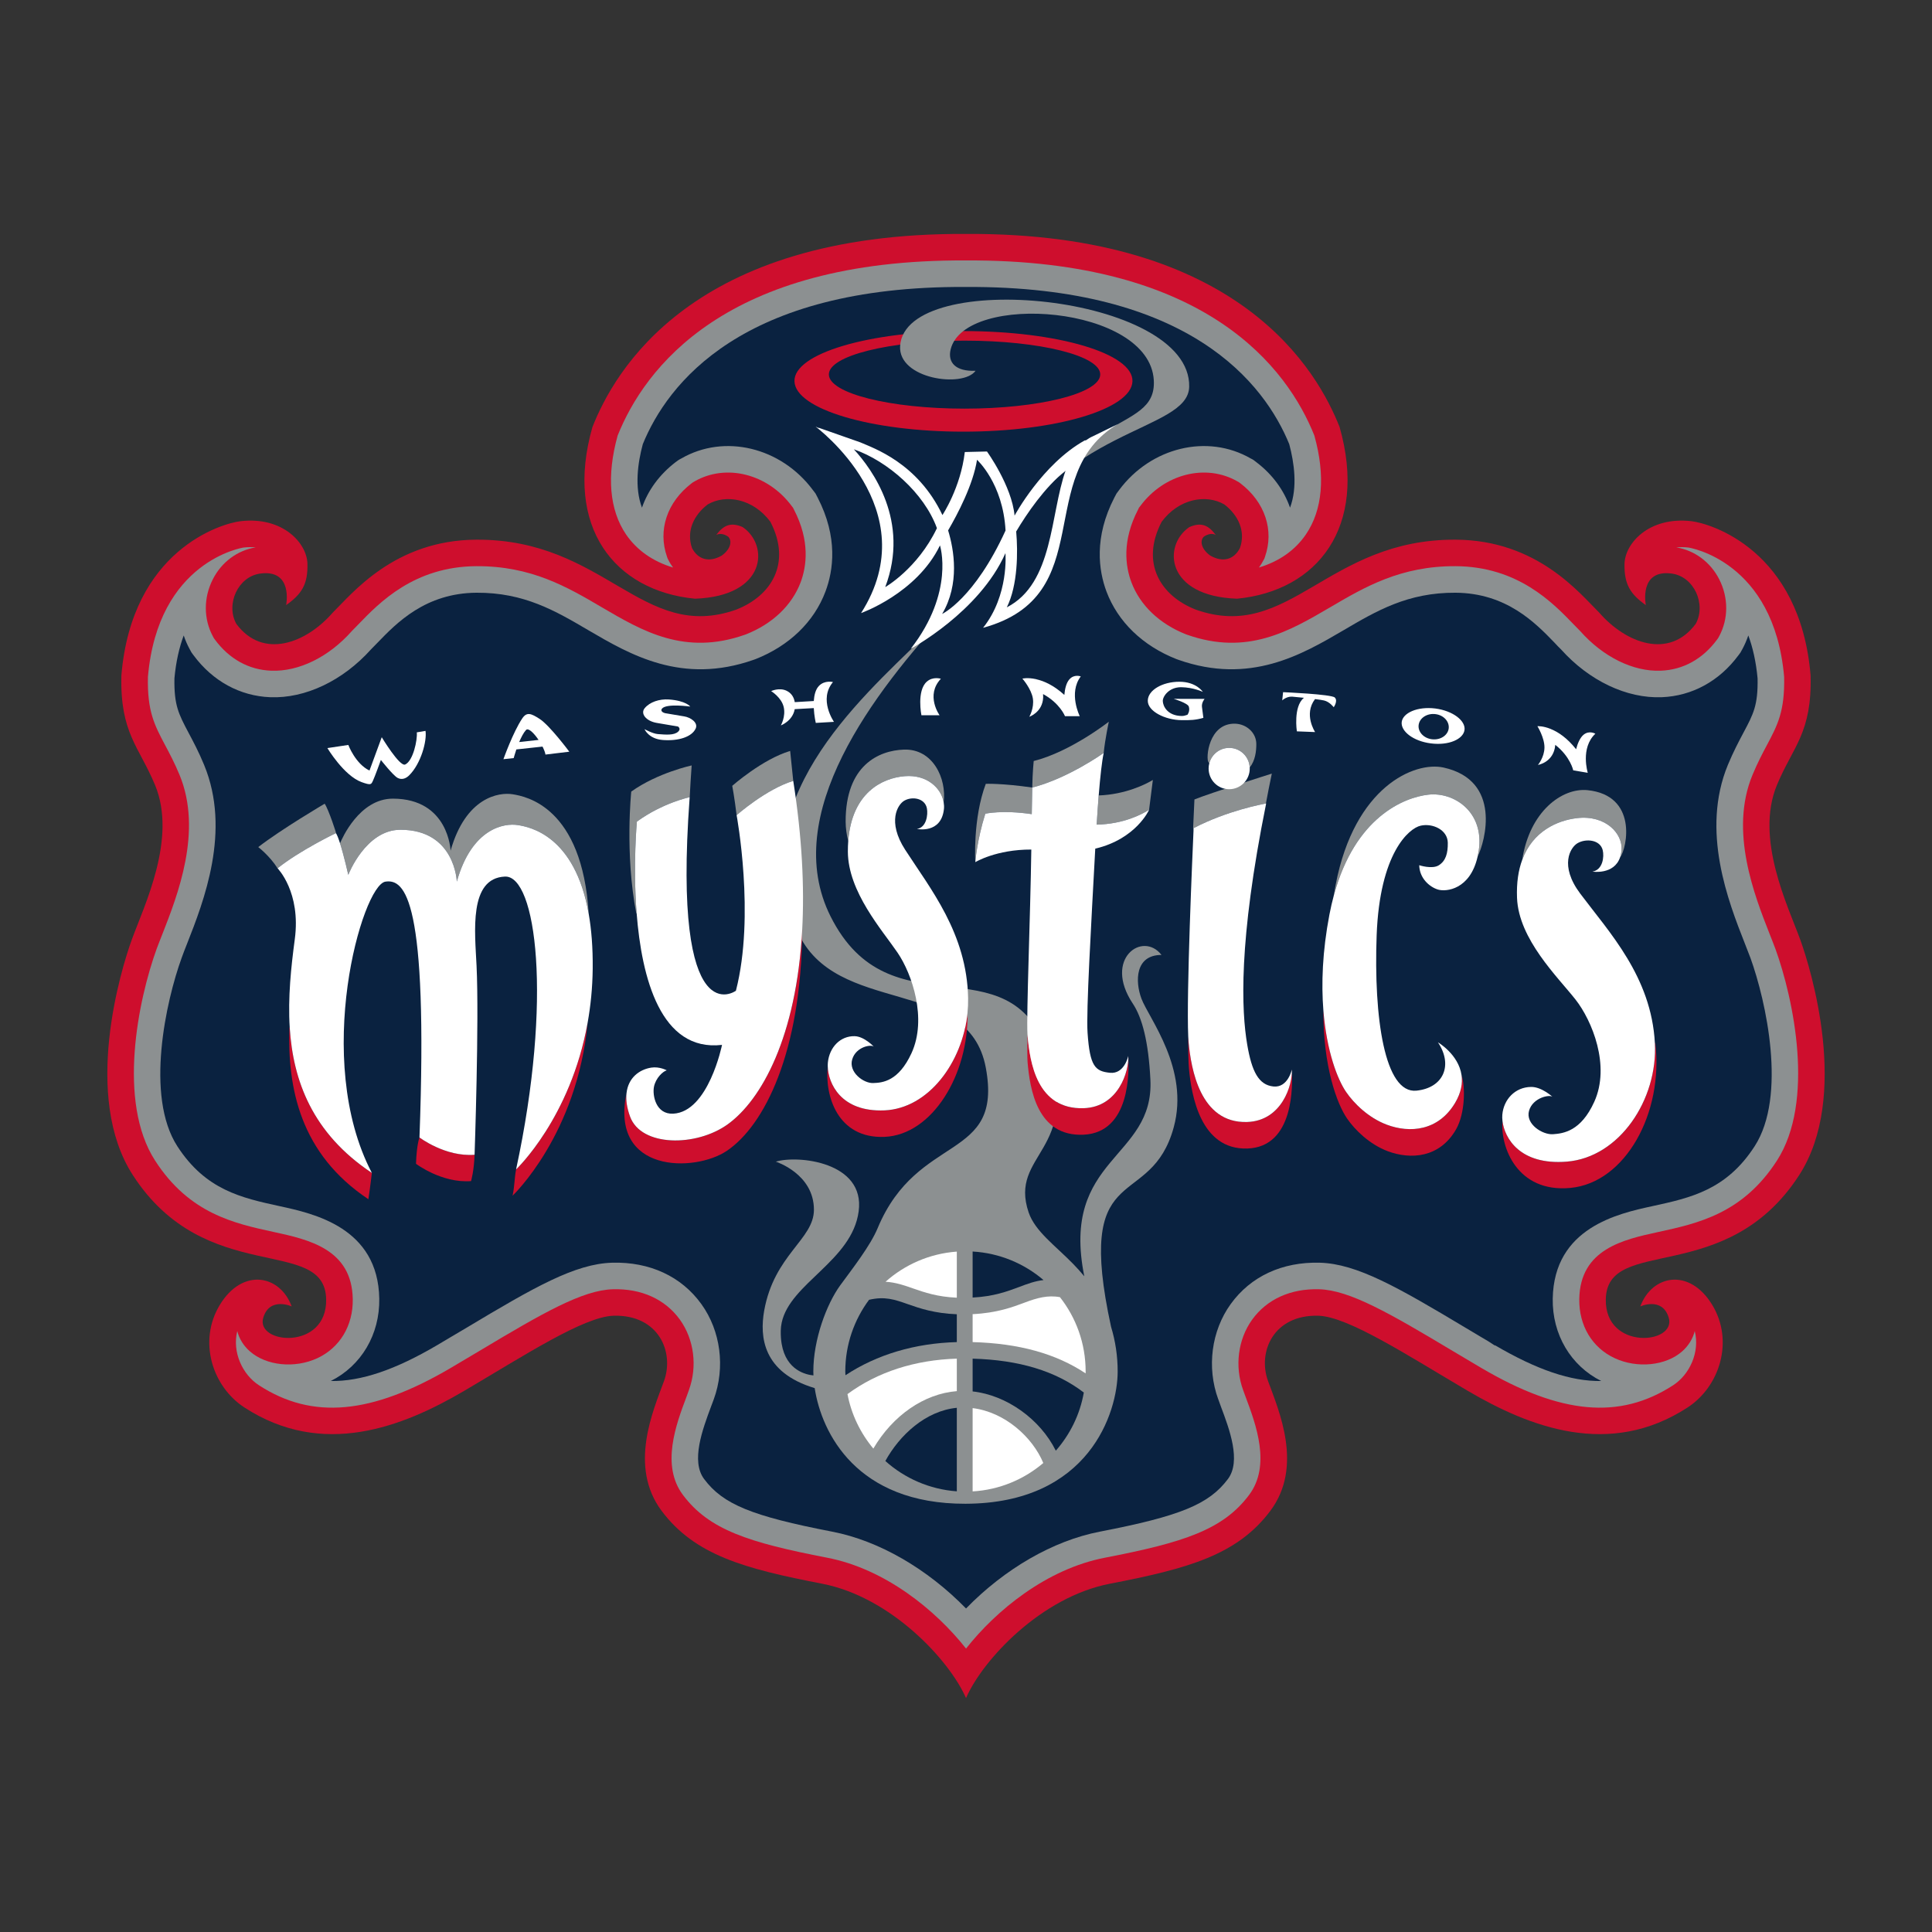 <?xml version="1.0" encoding="UTF-8"?>
<svg id="Layer_1" xmlns="http://www.w3.org/2000/svg" version="1.1" viewBox="0 0 648 648">
  <rect x="0" y="0" width="648" height="648" fill="#333333" stroke="none"/>
  <!-- Generator: Adobe Illustrator 29.5.1, SVG Export Plug-In . SVG Version: 2.1.0 Build 141)  -->
  <defs>
    <style>
      .st0 {
        fill: #ce0e2d;
      }

      .st1 {
        fill: #0a2240;
      }

      .st2, .st3 {
        fill: #fff;
      }

      .st3 {
        fill-rule: evenodd;
      }

      .st4 {
        fill: #8c9091;
      }
    </style>
  </defs>
  <path class="st0" d="M603.804,315.148c-4.184-11.449-15.228-33.899-7.828-51.812,5.39-13.011,11.808-17.443,11.3-36.827-3.522-41.988-33.454-50.937-39.983-51.704-14.217-1.629-22.289,7.437-22.426,14.338-.141,6.9,2.014,10.16,7.142,13.813,0,0-2.422-12.076,8.681-10.582,7.49.991,11.647,10.257,8.076,16.842-8.928,12.066-23.454,6.535-32.383-3.742-6.517-6.397-20.712-24.313-48.114-24.463-43.209-.253-55.703,34.56-87.16,23.476-11.942-4.659-18.638-15.699-11.496-29.467,5.777-7.795,14.916-9.358,21.011-5.837,4.677,3.555,7.261,9.002,5.247,14.645-1.954,3.834-5.703,4.973-9.978,2.495-3.154-2.293-3.466-5.069-2.1-6.338,2.501-1.655,3.991-.525,3.991-.525-2.411-3.268-4.849-4.441-8.879-2.666-8.9,6.02-8.124,23.181,16,24.015,27.009-2.614,43.906-24.078,34.409-57.552-7.211-18.266-33.047-65.315-125.309-64.792-92.249-.522-118.106,46.526-125.309,64.792-9.523,33.474,7.389,54.938,34.392,57.552,24.147-.835,24.89-17.995,16.014-24.015-4.027-1.775-6.462-.603-8.906,2.666,0,0,1.521-1.129,4.016.525,1.354,1.268,1.054,4.044-2.106,6.338-4.259,2.478-8.02,1.339-9.994-2.495-1.993-5.643.588-11.091,5.265-14.645,6.089-3.522,15.234-1.958,21.022,5.837,7.127,13.768.431,24.808-11.504,29.467-31.447,11.085-43.946-23.729-87.159-23.476-27.411.15-41.61,18.067-48.131,24.463-8.93,10.278-23.436,15.808-32.357,3.742-3.589-6.584.576-15.851,8.057-16.842,11.118-1.493,8.67,10.582,8.67,10.582,5.154-3.653,7.308-6.913,7.145-13.813-.13-6.901-8.176-15.967-22.4-14.338-6.56.767-36.476,9.716-40.005,51.704-.488,19.384,5.91,23.816,11.299,36.827,7.423,17.912-3.641,40.363-7.803,51.812-3.628,9.97-16.698,52.65.355,79.004,24.461,37.822,64.5,20.008,64.828,41.699.285,17.227-23.881,15.018-21.078,6.047,2.188-7.059,9.516-3.721,9.516-3.721-3.878-10.587-16.497-13.091-24.124-.478-7.32,12.078-2.544,27.377,8.31,34.4,26.221,17.02,52.953,6.557,73.655-5.589,20.263-11.928,40.137-24.914,50.138-25.212,15.109-.394,20.429,12.194,16.891,21.927-3.642,9.943-11.912,28.648-.792,43.527,11.125,14.843,27.751,19.396,53.819,24.43,23.1,4.461,42.684,25.59,48.277,38.359,5.559-12.769,25.135-33.898,48.283-38.359,26.049-5.035,42.679-9.587,53.777-24.43,11.157-14.879,2.874-33.584-.752-43.527-3.572-9.732,1.774-22.32,16.859-21.927,10.021.298,29.886,13.284,50.149,25.212,20.708,12.146,47.457,22.61,73.661,5.589,10.837-7.024,15.637-22.322,8.326-34.4-7.639-12.613-20.252-10.109-24.141.478,0,0,7.338-3.339,9.509,3.721,2.792,8.971-21.36,11.18-21.088-6.047.356-21.691,40.38-3.877,64.855-41.699,17.048-26.353,3.973-69.034.362-79.004"/>
  <path class="st4" d="M595.445,318.178c-.518-1.416-1.204-3.127-1.908-4.925-5.078-12.913-13.572-34.476-5.754-53.313,1.629-3.953,3.321-7.168,4.821-9.98,3.644-6.849,6.033-11.406,5.805-22.93-3.404-38.984-31.865-43.336-32.144-43.389-1.502-.165-2.83-.156-4.028-.039,6.094.951,11.467,4.928,14.402,10.706,3.141,6.166,3.11,13.338-.067,19.172l-.306.547-.347.481c-4.837,6.541-11.373,10.167-18.916,10.451-9.264.344-19.319-4.615-27.033-13.33-.69-.676-1.427-1.43-2.197-2.245-6.986-7.244-18.678-19.374-39.552-19.487-18.383-.096-30.459,6.963-42.109,13.806-13.662,8.001-27.779,16.282-47.947,9.189l-.156-.059-.156-.05c-8.952-3.526-15.48-9.758-18.393-17.529-1.976-5.287-3.214-13.799,2.243-24.316l.318-.667.452-.567c8.013-10.803,22.025-14.322,32.601-8.228l.491.29.44.315c8.27,6.319,11.424,15.755,8.255,24.722l-.185.553-.268.492c-.457.905-.998,1.731-1.562,2.504,6.779-2.049,12.136-5.791,15.73-11.063,5.642-8.238,6.63-19.693,2.869-33.192-8.912-22.333-35.945-59.199-116.895-58.743-80.839-.455-107.856,36.41-116.791,58.743-3.746,13.499-2.765,24.954,2.844,33.192,3.623,5.272,8.973,9.015,15.745,11.063-.565-.773-1.105-1.599-1.553-2.504l-.256-.492-.199-.553c-3.175-8.968-.019-18.404,8.252-24.722l.43-.315.501-.29c10.578-6.094,24.579-2.575,32.605,8.228l.444.567.333.667c5.453,10.517,4.212,19.029,2.253,24.316-2.936,7.771-9.456,14.003-18.402,17.529l-.163.05-.15.059c-20.174,7.092-34.304-1.188-47.959-9.189-11.645-6.843-23.705-13.902-42.109-13.806-20.859.113-32.552,12.243-39.547,19.487-.765.815-1.508,1.569-2.19,2.245-7.706,8.714-17.778,13.673-27.037,13.33-7.542-.283-14.101-3.91-18.929-10.451l-.352-.481-.293-.547c-3.165-5.834-3.199-13.006-.047-19.172,2.912-5.778,8.29-9.755,14.379-10.706-1.187-.117-2.51-.126-4.024.039-.295.053-28.742,4.405-32.121,43.389-.246,11.525,2.158,16.081,5.785,22.93,1.506,2.812,3.198,6.027,4.835,9.98,7.791,18.837-.697,40.4-5.751,53.313-.707,1.798-1.393,3.509-1.915,4.925-6.213,17.108-13.327,51.355-.525,71.127,11.477,17.768,26.513,21.026,39.796,23.913,11.66,2.537,26.201,5.709,26.478,22.504.139,8.885-4.319,16.305-11.894,19.828-7.572,3.498-17.082,2.538-22.589-2.28-2.186-1.915-3.603-4.266-4.25-6.827-1.769,7.071,1.756,14.627,7.287,18.189,17.874,11.611,37.7,9.816,64.289-5.807l9.691-5.751c21.089-12.625,34.532-20.381,44.722-20.652,9.565-.277,17.54,3.357,22.465,10.186,4.766,6.628,5.937,15.693,3.015,23.66l-.83,2.301c-3.439,9.114-8.607,22.926-1.171,32.827,8.752,11.708,22.003,15.965,48.372,21.063,19.523,3.77,36.449,17.635,46.589,30.479,10.119-12.845,27.05-26.71,46.59-30.479,26.375-5.098,39.6-9.355,48.356-21.063,7.422-9.901,2.26-23.713-1.157-32.827l-.842-2.301c-2.912-7.967-1.752-17.032,3.019-23.66,4.933-6.829,12.897-10.462,22.455-10.186,10.202.272,23.65,8.027,44.734,20.652l9.688,5.751c26.595,15.623,46.406,17.417,64.302,5.807,5.519-3.562,9.066-11.118,7.265-18.189-.643,2.561-2.076,4.912-4.23,6.827-5.509,4.819-15.033,5.778-22.595,2.28-7.6-3.523-12.02-10.943-11.904-19.828.269-16.794,14.817-19.967,26.492-22.504,13.258-2.887,28.303-6.146,39.786-23.913,12.79-19.772,5.693-54.019-.518-71.127"/>
  <path class="st1" d="M587.076,321.222c-.481-1.306-1.145-2.946-1.82-4.699-5.576-14.164-14.866-37.842-5.709-59.999,1.803-4.336,3.682-7.895,5.195-10.743,3.383-6.33,4.916-9.27,4.76-18.239-.525-5.669-1.63-10.422-3.109-14.415-.535,1.578-1.198,3.121-1.997,4.6l-.306.531-.278.538-.369.507-.368.492c-6.401,8.656-15.549,13.656-25.732,14.053-11.758.461-24.336-5.525-33.756-16.021-.742-.719-1.506-1.506-2.209-2.279-6.407-6.627-16.106-16.64-33.209-16.745-15.949-.092-26.451,6.061-37.556,12.591-13.951,8.172-31.341,18.365-55.407,9.895l-.145-.062s-.15-.037-.314-.104l-.144-.052c-11.345-4.465-19.67-12.516-23.494-22.684-2.604-6.988-4.275-18.11,2.684-31.557l.336-.631.339-.646.435-.583.424-.574c10.698-14.421,29.722-18.986,44.198-10.611l.501.255.485.299.441.348s.441.315.441.338c5.452,4.142,9.258,9.43,11.29,15.247,2.572-6.862,1.396-15.049-.268-21.308-8.22-20.076-33.175-53.126-108.525-52.719-75.162-.407-100.098,32.644-108.291,52.719-1.692,6.259-2.838,14.446-.286,21.308,2.026-5.817,5.848-11.105,11.284-15.27l.434-.315.48-.348.488-.299.487-.255c14.462-8.375,33.478-3.809,44.181,10.611l.442.574.435.583.332.646.332.631c6.962,13.447,5.278,24.569,2.656,31.557-3.815,10.167-12.144,18.219-23.453,22.684l-.156.052s-.149.067-.298.104l-.162.062c-24.067,8.47-41.451-1.724-55.428-9.895-11.108-6.529-21.589-12.683-37.537-12.591-17.112.106-26.796,10.119-33.195,16.745-.713.749-1.493,1.545-2.22,2.271-9.417,10.484-22.011,16.491-33.773,16.03-10.167-.396-19.301-5.397-25.719-14.053l-.365-.492-.364-.507-.288-.538-.293-.531c-.809-1.479-1.472-3.022-2.001-4.6-1.48,3.993-2.6,8.746-3.114,14.415-.15,8.969,1.39,11.908,4.743,18.239,1.522,2.848,3.416,6.407,5.2,10.743,9.169,22.157-.131,45.834-5.704,59.999-.693,1.752-1.343,3.393-1.797,4.699-5.278,14.499-12.356,46.386-1.455,63.253,9.505,14.667,21.509,17.278,34.213,20.054,11.57,2.505,33.114,7.201,33.505,31.053.185,12.015-6.021,22.488-16.26,27.61,10.152.163,21.637-3.764,35.661-12.013,0,0,9.686-5.758,9.658-5.725,22.996-13.784,36.619-21.584,49.06-21.938,12.572-.344,23.227,4.578,29.931,13.902,6.461,8.973,8.063,21.206,4.132,31.942,0,0-.846,2.299-.871,2.322-2.889,7.762-6.857,18.359-2.359,24.385,6.336,8.488,15.983,12.434,42.94,17.653,15.718,3.031,31.928,12.474,44.908,25.77,12.959-13.297,29.17-22.74,44.884-25.77,26.964-5.22,36.596-9.165,42.958-17.653,4.502-6.026.535-16.637-2.395-24.407-.39-1.088-.674-1.84-.882-2.448l.023.103c-3.905-10.69-2.299-22.923,4.157-31.896,6.714-9.324,17.315-14.246,29.922-13.902,12.434.354,26.054,8.154,49.019,21.905l4.837,2.885c2.049,1.177,3.645,2.149,4.928,3.048l-.112-.199c14.073,8.251,25.537,12.2,35.709,12.037-10.229-5.122-16.451-15.595-16.266-27.61.408-23.852,21.942-28.548,33.492-31.053,12.724-2.776,24.733-5.387,34.214-20.054,10.914-16.867,3.832-48.754-1.417-63.253"/>
  <path class="st0" d="M323.51,137.058c-24.948,0-45.325-5.094-45.505-11.4-.182-6.312,20.176-11.407,45.505-11.407,25.328,0,45.691,5.095,45.512,11.407-.185,6.306-20.552,11.4-45.512,11.4M323.158,111.044c-31.643,0-57.041,7.533-56.69,16.872.328,9.327,25.719,16.864,56.69,16.864,30.964,0,56.35-7.537,56.673-16.864.358-9.338-25.033-16.872-56.673-16.872"/>
  <path class="st4" d="M301.903,116.017c-.73,11.127,21.136,14.179,25.301,8.345-6.673.274-9.448-2.77-8.342-7.224,4.819-19.238,66.677-14.806,68.125,10.378,1.088,18.674-29.142,8.398-53.355,60.371,21.005-45.081,64.872-42.745,65.223-58.153.716-31.14-95.194-40.041-96.952-13.716"/>
  <path class="st4" d="M382.839,334.938c-2.153-5.757-2.153-14.648,6.73-14.648-6.283-8.151-19.626,1.276-9.631,16.31,3.147,4.714,5.271,12.731,5.908,25.509,1.333,26.677-30.217,25.974-22.171,65.957-1.183-1.429-2.45-2.817-3.749-4.162-6.106-6.252-12.723-10.895-14.905-17.22-6.774-19.879,17.918-20.545,6.383-53.764-13.237-38.067-52.821-5.569-72.853-45.607-17.011-34.031,14.369-75.022,39.824-102.529-5.347,5.519-9.688,10.006-9.234,9.485-20.955,20.561-60.689,55.17-41.696,98.068,12.763,28.899,57.393,14.644,63.193,45.752,5.91,31.637-22.817,21.547-36.273,53.842-2.424,5.843-8.353,13.443-12.579,19.211-4.55,6.278-8.992,18.144-8.992,28.85,0,.43,0,.859.036,1.326-2.255-.203-9.141-1.535-10.664-10.608-.216-1.297-.326-2.752-.296-4.382.019-.939.128-1.845.316-2.727,2.826-13.234,23.622-20.748,25.81-37.305,2.244-16.674-20.55-18.912-27.783-16.674,0,0,12.781,4.059,12.781,16.122,0,10.003-13.342,15.013-16.697,33.923-1.503,8.615-.541,20.652,16.952,25.909,2.306,15.025,14.038,38.878,50.572,38.787,41.534-.102,51.048-30.735,51.048-44.37,0-5.154-.753-10.203-2.22-14.999-12.1-55.578,11.55-39.304,20.229-64.312.278-.806.54-1.654.786-2.553,5.384-19.591-8.365-36.623-10.826-43.189Z"/>
  <path class="st1" d="M320.92,472.181c-10.472,1.029-19.181,9.143-23.974,17.843,6.471,5.787,14.809,9.512,23.974,10.173v-28.017Z"/>
  <path class="st1" d="M350.01,429.343c-6.474-5.535-14.744-9.059-23.788-9.58v15.441c7.135-.366,11.616-2.066,15.668-3.566,2.729-1.047,5.278-1.984,8.12-2.295"/>
  <path class="st1" d="M320.92,450.146v-9.34c-7.529-.288-12.458-1.991-16.458-3.393-4.431-1.563-7.695-2.679-12.979-1.456-4.992,6.713-7.968,15.022-7.968,24.034,0,.43.023.852.052,1.274,10.528-6.949,23.303-10.744,37.354-11.119"/>
  <path class="st1" d="M326.223,455.698v10.992c11.393,1.24,22.642,9.294,27.899,19.877,4.771-5.433,8.099-12.119,9.393-19.509-9.393-7.192-21.625-10.923-37.292-11.36"/>
  <path class="st2" d="M320.92,466.591v-10.893c-14.027.415-26.612,4.461-36.674,11.888,1.306,6.862,4.371,13.116,8.674,18.276,6.551-11.146,17.024-18.396,28-19.271"/>
  <path class="st2" d="M343.832,436.835c-4.246,1.599-9.441,3.542-17.609,3.938v9.373c15.473.415,27.961,3.868,37.905,10.495v-.65c0-9.416-3.218-18.047-8.615-24.916-4.063-.759-7.708.268-11.68,1.76"/>
  <path class="st2" d="M306.293,432.162c3.797,1.317,8.041,2.799,14.627,3.091v-15.46c-9.147.658-17.461,4.367-23.905,10.11,3.45.209,6.315,1.212,9.278,2.259"/>
  <path class="st2" d="M326.223,472.287v27.936c9.015-.528,17.224-4.024,23.703-9.526-3.593-8.624-12.819-17.062-23.703-18.411"/>
  <path class="st2" d="M127.751,254.894s-2.076,5.741-2.669,6.974c-.6,1.246-.6,1.603-3.801.457-5.925-2.152-11.474-11.415-11.474-11.415l7.02-1.052s2.381,6.345,7.101,8.585l4.11-11.18s6.007,9.984,7.861,9.158c2.66-1.204,4.146-8.221,3.898-10.786l2.92-.495c.517,3.378-1.498,10.926-5.443,14.879-.89.902-2.343,1.756-3.954.868-1.581-.91-5.57-5.992-5.57-5.992"/>
  <path class="st2" d="M229.437,240.269c2.253.354,4.826,2.133,3.882,4.119-1.261,2.697-5.613,4.234-11.053,3.807-4.76-.388-6.094-3.639-6.094-3.639,0,0,2.718,1.516,4.465,1.655,2.649.203,5.414.468,6.794-.79.681-.61.637-1.234-.016-1.742l-7.178-1.221c-3.565-.622-5.539-3.127-3.983-4.958,1.675-2.014,4.879-3.125,8.103-2.896,5.755.418,7.162,2.381,7.162,2.381,0,0-8.015-1.137-9.49.694-.494.611-.033,1.257,1.075,1.525l6.332,1.067Z"/>
  <path class="st2" d="M398.737,237.013c-.334-1.201-5.072-2.621-5.072-2.621l10.358.015s-1.038,1.241-.887,2.631c.156,1.381.479,3.731.479,3.731-2.561.743-4.431.815-7.282.774-5.652-.061-11.4-3.019-11.361-6.516.033-3.551,4.91-6.366,10.585-6.366,5.721,0,7.88,3.399,7.88,3.399,0,0-3.185-1.514-7.26-1.569-4.169-.009-6.193,3.125-6.172,4.625.04,1.741,1.574,4.965,6.351,5.028.732.011,1.228-.185,1.914-.402,0,0,.949-1.187.468-2.729"/>
  <path class="st2" d="M485.89,244.404c-.356,2.329-2.896,3.908-5.673,3.538-2.78-.366-4.739-2.551-4.388-4.873.369-2.328,2.892-3.907,5.665-3.546,2.784.357,4.726,2.555,4.396,4.882M481.398,237.63c-6.003-.739-10.875,1.477-11.259,4.528-.369,3.072,3.811,6.431,9.788,7.181,6.025.777,10.891-1.437,11.278-4.524.39-3.043-3.801-6.395-9.806-7.185"/>
  <path class="st2" d="M174.134,248.885c.66-1.539,1.413-3.069,2.29-4.037.781-.859,2.657,1.028,4.214,3.321l-6.504.716ZM182.948,253.087l8-.965s-6.62-8.886-10.003-11.029c-2.743-1.758-4.22-2.422-5.756-.165-3.104,4.6-6.336,13.708-6.336,13.708l3.443-.368s.34-1.264.891-2.905l8.779-.954c.521,1.048.899,1.997.983,2.677"/>
  <path class="st2" d="M273.611,242.466l6.107-.356s-5.267-7.482-.336-13.344c0,0-2.734-.717-4.676,1.26-1.162,1.171-1.615,3.098-1.762,5.099l-6.381.377c-.262-1.612-1.103-3.024-2.714-3.805-2.475-1.205-5.207.103-5.207.103,0,0,3.449,2.09,4.212,5.33.743,3.212-.956,6.179-.956,6.179,0,0,3.95-1.46,4.654-5.456l6.392-.354c.137,2.684.667,4.968.667,4.968"/>
  <path class="st2" d="M315.573,227.659s-2.679-.869-4.742.993c-3.422,3.081-1.785,11.241-1.785,11.241h6.09s-4.829-6.65.437-12.234"/>
  <path class="st2" d="M447.694,233.949c-1.15-1.104-17.344-1.795-17.344-1.795l-.285,2.76s1.386-1.36,3.331-1.254c.732.054,2.278.209,3.968.385-.022.021-.056.054-.09.063-3.553,2.958-2.303,11.19-2.303,11.19l6.122.239s-3.946-5.938-.027-11.059c1.439.177,2.605.345,3.035.469,1.863.429,3.235,2.259,3.235,2.259,0,0,1.508-2.116.358-3.257"/>
  <path class="st2" d="M362.493,226.873s-2.176-.863-3.806.978c-1.048,1.15-1.516,3.164-1.701,5.225-3.6-3.265-6.874-4.674-9.358-5.235-.021-.027-.021-.036-.056-.036l-.123-.019c-2.79-.618-4.537-.18-4.537-.18,0,0,2.996,3.409,3.516,6.667.491,3.264-1.2,6.133-1.2,6.133,0,0,4.464-1.5,4.654-6.517.01-.335,0-.72-.034-1.094,5.63,3.051,7.355,7.419,7.355,7.419h4.949s-3.884-7.753.341-13.341"/>
  <path class="st2" d="M535.088,246.098s-1.993-1.228-3.928.315c-1.19.975-2.003,2.866-2.528,4.888-3.019-3.812-5.998-5.764-8.364-6.726,0-.02-.017-.036-.034-.036l-.129-.047c-2.628-1.078-4.452-.919-4.452-.919,0,0,2.399,3.844,2.365,7.151-.034,3.293-2.182,5.835-2.182,5.835,0,0,4.649-.733,5.654-5.625.056-.348.122-.733.156-1.111,5.056,3.954,6.025,8.552,6.025,8.552l4.872.826s-2.573-8.322,2.545-13.104"/>
  <path class="st3" d="M337.689,203.704c3.699-7.41,3.755-18.595,3.146-25.394v-.054c3.578-6.011,9.492-14.716,16.574-20.431-5.218,14.713-4.024,37.822-19.72,45.879M315.996,205.92c5.973-10.08,3.977-21.554,2.007-28.025,3.177-5.44,8.398-15.361,9.694-23.679,0,0,8.708,7.855,9.569,23.719-10.434,22.874-21.27,27.985-21.27,27.985M296.908,196.919c8.374-22.093-4.308-39.464-10.519-46.222,11.334,3.962,23.556,14.618,27.859,26.455-6.509,13.6-17.34,19.768-17.34,19.768M366.511,146.35c-.842.362-1.631.842-2.345,1.366-.099-.027-.195-.027-.339,0-14.28,7.965-23.533,25.222-23.533,25.222-.949-10.018-9.264-21.506-9.264-21.506l-7.432.179c-1.383,11.958-7.504,21.142-7.504,21.142-8.338-17.53-23.138-22.45-27.534-24.385-.072-.016-14.101-4.949-14.101-4.949,0,0,.123.068.323.233l-1.238-.568s37.48,27.666,15.261,62.544c0,0,18.673-6.567,26.465-22.7,0,0,5.021,15.622-9.787,34.659,0,0,22.97-12.263,31.742-32.052,0,0,1.234,14.093-7.499,25.035,39.296-10.756,16.494-51.364,45.206-68.331l-8.42,4.11"/>
  <path class="st4" d="M134.314,278.304c18.349,0,18.907,17.388,18.907,17.388,5.039-17.941,15.931-19.719,20.528-18.946,3.825.63,19.076,3.386,23.711,29.789-2.195-35.989-21.102-39.409-25.457-40.127-4.68-.777-15.798.97-20.876,18.915,0,0-.613-17.413-19.322-17.453-11.331-.03-17.199,13.619-17.753,14.972,1.356,4.258,2.769,10.578,2.769,10.578,0,0,5.799-15.117,17.494-15.117Z"/>
  <path class="st4" d="M108.9,269.564s-14.488,8.521-22.282,14.552c0,0,3.82,2.911,6.475,7.109,7.626-6.085,19.58-11.793,19.58-11.793.323.484-2.477-7.978-3.774-9.868Z"/>
  <g>
    <path class="st0" d="M140.697,381.503s-.945,2.272-1.167,8.84c0,0,8.649,6.558,18.462,5.802,0,0,1.015-3.462,1.184-8.839-9.829.784-18.479-5.804-18.479-5.804Z"/>
    <path class="st0" d="M97.179,344.706l-.103-.156c-.697,20.382,3.589,42.433,26.476,57.667.412-2.444,1.174-8.816,1.174-8.816-20.055-13.349-26.429-31.039-27.547-48.695Z"/>
    <path class="st0" d="M173.098,392.227c-.593,3.13-.477,5.556-1.178,8.809,0,0,21.647-20.408,25.192-58.115-5.713,32.065-24.014,49.306-24.014,49.306Z"/>
    <path class="st2" d="M197.459,306.535c-4.634-26.403-19.885-29.159-23.711-29.789-4.597-.773-15.489,1.005-20.528,18.946,0,0-.558-17.388-18.907-17.388-11.695,0-17.494,15.117-17.494,15.117,0,0-1.413-6.321-2.769-10.578-.488-1.536-.971-2.806-1.377-3.41,0,0-11.954,5.708-19.58,11.793,0,0,7.904,7.965,5.779,23.814-1.244,9.321-2.338,19.489-1.694,29.668,1.118,17.656,7.492,35.346,27.547,48.695-19.989-38.191-3.239-96.531,4.551-97.699,6.495-.972,14.366,5.719,11.42,85.801,0,0,8.65,6.588,18.479,5.804,0,0,1.565-44.827.663-63.401-.532-11.238-2.697-29.402,9.54-29.901,10.429-.422,16.053,40.971,3.718,98.222,0,0,18.3-17.241,24.014-49.306.991-5.569,1.615-11.572,1.685-18.026.07-7.134-.431-13.198-1.337-18.36Z"/>
  </g>
  <g>
    <path class="st0" d="M555.195,349.853c-.044,0-.096.004-.146.007,1.011,18.884-11.831,38.359-29.576,39.76-15.713,1.238-20.833-7.884-21.536-13.604,0,.007-.004.004-.004.014-.747,8.677,4.927,24.075,22.768,22.405,18.554-1.74,31.293-25.264,28.493-48.582Z"/>
    <g>
      <path class="st4" d="M528.943,274.403c9.564-1.12,15.347,5.175,14.927,10.685-.072.922-.239,1.725-.479,2.432.006.013.017.036.027.049,2.367-3.327,5.854-20.81-10.965-22.547-8.527-.846-19.413,7.105-21.897,23.38,3.548-9.619,11.739-13.231,18.386-14Z"/>
      <path class="st2" d="M555.049,349.86v-.006c-1.182-22.256-15.272-37.103-25.062-50.172-7.042-9.419-3.285-15.461-.876-16.872,2.846-1.662,7.617-1.172,8.449,2.351.524,2.137.067,6.59-3.454,7.181,0,0,7.267,1.178,9.285-4.822.24-.707.408-1.51.479-2.432.419-5.51-5.363-11.805-14.927-10.685-6.647.769-14.839,4.381-18.386,14-1.267,3.434-1.943,7.629-1.741,12.744.535,13.875,13.649,26.528,19.603,34.084,5.586,7.101,11.791,22.25,6.299,34.332-4.458,9.844-10.305,10.607-13.832,10.86-3.527.239-9.303-3.404-8.041-7.867,1.267-4.469,7.108-5.616,7.974-4.59,0,0-3.728-3.49-7.332-3.402-5.307.073-9.168,4.175-9.605,9.341-.054.617-.037,1.334.056,2.11.703,5.721,5.823,14.843,21.536,13.604,17.745-1.401,30.587-20.876,29.576-39.76Z"/>
    </g>
  </g>
  <g>
    <path class="st4" d="M371.907,242.058s-12.83,10.084-25.201,13.192c0,0-.385,3.692-.487,8.896,12.121-3.114,23.969-11.615,23.969-11.615.429-4.485,1.718-10.474,1.718-10.474Z"/>
    <path class="st4" d="M346.058,273.067c.107-5.49.162-8.92.162-8.92-10.031-1.456-15.58-1.251-15.58-1.251-4.417,11.696-3.519,26.275-3.519,26.275,0,0,.525-7.24,3.352-16.246,0,0,5.665-1.324,15.586.143Z"/>
    <path class="st4" d="M368.508,266.796c-.235,3.003-.468,6.296-.68,9.791,9.128-.199,15.195-3.503,17.577-4.966l1.267-10.025c-2.349,1.45-9.202,4.873-18.164,5.201Z"/>
    <path class="st0" d="M363.481,371.692c-15.725.511-18.041-15.48-18.823-24.249-.017-.162-.027-.354-.044-.563-.079,4.578-.079,7.954.044,9.461.782,8.755,3.098,24.983,18.823,24.24,15.692-.772,15.235-21.278,14.95-26.423.285,5.145-3.321,17.155-14.95,17.533Z"/>
    <path class="st2" d="M368.508,266.796c.514-6.368,1.072-11.423,1.681-14.264,0,0-11.848,8.501-23.969,11.615,0,0-.054,3.43-.162,8.92-9.921-1.467-15.586-.143-15.586-.143-2.826,9.006-3.352,16.246-3.352,16.246,0,0,7.002-4.272,18.787-4.228-.334,23.089-1.668,54.898-1.294,61.939.017.209.027.401.044.563.782,8.769,3.098,24.76,18.823,24.249,11.629-.378,15.235-12.388,14.95-17.533,0,0-1.279,6.177-6.166,5.653-4.906-.508-6.726-2.06-7.49-13.404-.495-7.28,1.194-35.951,2.58-61.768,13.755-3.256,18.051-13.019,18.051-13.019-2.382,1.463-8.449,4.767-17.577,4.966.212-3.495.445-6.787.68-9.791Z"/>
  </g>
  <g>
    <path class="st4" d="M424.59,269.506c.593-3.228,1.25-6.564,1.981-10.037,0,0-20.831,6.58-25.954,8.674,0,0-.168,3.742-.435,9.523.045.335.085.669.123,1.005.027-.596.044-.921.044-.921,11.396-5.926,23.252-8.071,24.24-8.245Z"/>
    <g>
      <path class="st0" d="M433.29,358.722c.268,5.181-3.375,17.235-15.016,17.598-15.776.497-18.796-17.938-19.609-26.75-.051-.553-.096-1.213-.129-1.962-.016,4.813.05,8.676.252,10.866.809,8.798,3.844,27.271,19.609,26.742,15.731-.543,15.161-21.314,14.893-26.495Z"/>
      <path class="st2" d="M433.29,358.722s-1.311,6.21-6.205,5.686c-4.922-.522-7.227-4.995-8.767-14.064-1.908-11.262-3.058-34.214,6.351-80.849,0,0-.033.006-.079.011-.988.173-12.844,2.319-24.24,8.245,0,0-.017.325-.044.921-.323,7.191-2.422,54.762-1.77,68.936.033.749.077,1.409.129,1.962.813,8.811,3.833,27.246,19.609,26.75,11.641-.362,15.284-12.416,15.016-17.598Z"/>
    </g>
  </g>
  <g>
    <path class="st4" d="M412.287,250.845c3.711,0,6.724,2.936,6.863,6.601,1.893-2.382,2.222-5.508,2.222-7.873.01-3.814-3.31-6.762-7.172-6.849-8.895-.163-9.838,11.73-8.867,12.913.086.136.179.249.263.382.776-2.982,3.466-5.181,6.691-5.175Z"/>
    <path class="st2" d="M419.15,257.447c-.139-3.665-3.152-6.601-6.863-6.601-3.225-.006-5.915,2.193-6.691,5.175-.14.557-.223,1.138-.223,1.741,0,3.827,3.058,6.943,6.882,6.943,3.827,0,6.913-3.099,6.913-6.925,0-.114-.011-.222-.017-.333Z"/>
  </g>
  <g>
    <path class="st0" d="M488.051,369.897c-5.636,9.451-15.178,10.23-22.929,7.321-6.218-2.349-11.022-7.171-13.6-10.927-2.852-4.117-6.551-13.518-7.656-27.394-.089,18.784,4.544,31.347,7.963,36.281,2.58,3.745,7.406,8.574,13.6,10.931,7.745,2.903,17.461,2.24,22.94-7.32,3.121-5.5,3.098-14.454,1.835-18.211.398,2.687-.076,5.809-2.153,9.32Z"/>
    <g>
      <path class="st4" d="M479.099,266.53c8.583-.972,18.823,5.805,16.876,18.769-.112.724-.246,1.407-.391,2.057,2.523-5.041,8.249-25.578-11.417-29.921-9.715-2.132-29.828,6.364-36.161,39.216-.245,1.268-.447,2.501-.67,3.715.017-.018.03-.039.04-.059,7.132-26.339,23.587-32.866,31.723-33.778Z"/>
      <path class="st2" d="M479.099,266.53c-8.136.912-24.591,7.439-31.723,33.778-.547,2.027-1.049,4.157-1.479,6.425-2.378,12.445-2.744,23.231-2.031,32.164,1.105,13.877,4.804,23.277,7.656,27.394,2.578,3.756,7.383,8.578,13.6,10.927,7.751,2.909,17.292,2.13,22.929-7.321,2.077-3.51,2.551-6.633,2.153-9.32-1.019-6.969-7.911-10.979-7.911-10.979,5.111,7.619,1.913,15.265-7.194,16.209-10.703,1.133-14.381-24.492-13.364-52.095,1.015-27.577,10.836-35.922,14.77-36.781,3.94-.893,8.996,1.341,9.091,5.695.057,3.652-.715,6.103-2.974,7.568-2.243,1.45-6.608,0-6.608,0,.084,4.359,3.414,7.29,6.3,8.172,2.742.815,10.759.01,13.27-11.009.145-.65.279-1.333.391-2.057,1.947-12.963-8.293-19.741-16.876-18.769Z"/>
    </g>
  </g>
  <g>
    <path class="st4" d="M303.417,260.34c7.519-.63,12.277,4.011,13.093,8.744,1.041-7.948-3.617-18.038-13.374-17.66-8.359.299-19.57,5.227-19.504,24.2.017,2.166.325,4.345.853,6.465.007-.017.014-.031.021-.047,1.241-16.093,11.268-21.066,18.91-21.702Z"/>
    <g>
      <path class="st0" d="M296.703,372.422c-14.812.636-18.91-9.214-19.069-14.724-1.058,9.598,3.169,24.279,19.069,23.613,16.103-.717,28.227-21.049,27.795-41.537-1.684,16.648-13.118,31.997-27.795,32.648Z"/>
      <path class="st2" d="M303.593,285.005c-6.097-9.44-2.517-15.185-.281-16.456,2.64-1.526,6.933-.849,7.58,2.595.407,2.09-.152,6.418-3.341,6.882,0,0,8.169,1.784,9.054-6.706.074-.734.033-1.487-.095-2.236-.816-4.733-5.574-9.374-13.093-8.744-7.642.636-17.669,5.609-18.91,21.702-.087,1.138-.135,2.328-.13,3.58.06,13.53,11.529,26.346,16.682,33.925,4.845,7.125,9.98,22.124,4.66,33.697-4.332,9.398-9.662,9.924-12.851,10.014-3.207.132-8.321-3.625-7.031-7.95,1.281-4.306,6.593-5.188,7.351-4.159,0,0-3.268-3.539-6.541-3.61-4.812-.109-8.439,3.741-8.965,8.749-.047.422-.063.899-.049,1.41.159,5.51,4.257,15.36,19.069,14.724,14.677-.651,26.111-16,27.795-32.648.167-1.646.242-3.304.213-4.965-.385-21.713-12.677-36.725-21.118-49.804Z"/>
    </g>
  </g>
  <g>
    <path class="st0" d="M244.055,377.108c-10.496,7.559-28.993,7.618-32.728-2.595-1.124-3.081-1.439-5.707-1.187-7.905-5.665,26.967,22.861,26.657,33.647,19.384,12.511-8.438,24.959-32.837,25.288-74.12-.007,0-.013,0-.018.003-1.926,35.879-13.645,57.069-25.002,65.234Z"/>
    <g>
      <path class="st4" d="M265.024,251.866c-9.33,2.77-19.427,11.705-19.427,11.705,0,0,.737,3.82,1.464,9.838,0,0,9.852-8.704,18.996-11.506,0,0-.275-2.913-1.034-10.037Z"/>
      <path class="st4" d="M213.615,275.576c8.683-6.335,17.702-8.197,17.702-8.197-.011.158-.02.309-.031.465.016-.154.037-.31.05-.465.162-3.344.388-6.877.653-10.654,0,0-11.394,2.445-20.261,8.77,0,0-2.195,20.848,1.689,40.898l.106-.176c-1.256-16.206.093-30.641.093-30.641Z"/>
      <path class="st2" d="M266.058,261.903c-9.144,2.801-18.996,11.506-18.996,11.506,0,0,6.286,33.618-.236,58.892,0,0-21.386,15.665-15.54-64.457.012-.156.02-.308.031-.465,0,0-9.019,1.863-17.702,8.197,0,0-1.348,14.435-.093,30.641,1.685,21.726,8.054,46.639,28.648,44.24,0,0-4.537,22.484-16.375,23.072-5.84.285-7.032-6.189-6.446-9.065.6-2.867,2.918-5.086,4.276-5.476,0,0-2.431-1.331-5.171-.909-4.04.634-7.728,3.417-8.313,8.528-.252,2.199.063,4.824,1.187,7.905,3.735,10.213,22.232,10.155,32.728,2.595,11.357-8.166,23.076-29.355,25.002-65.234.767-14.293-.016-30.909-2.999-49.97Z"/>
    </g>
  </g>
</svg>